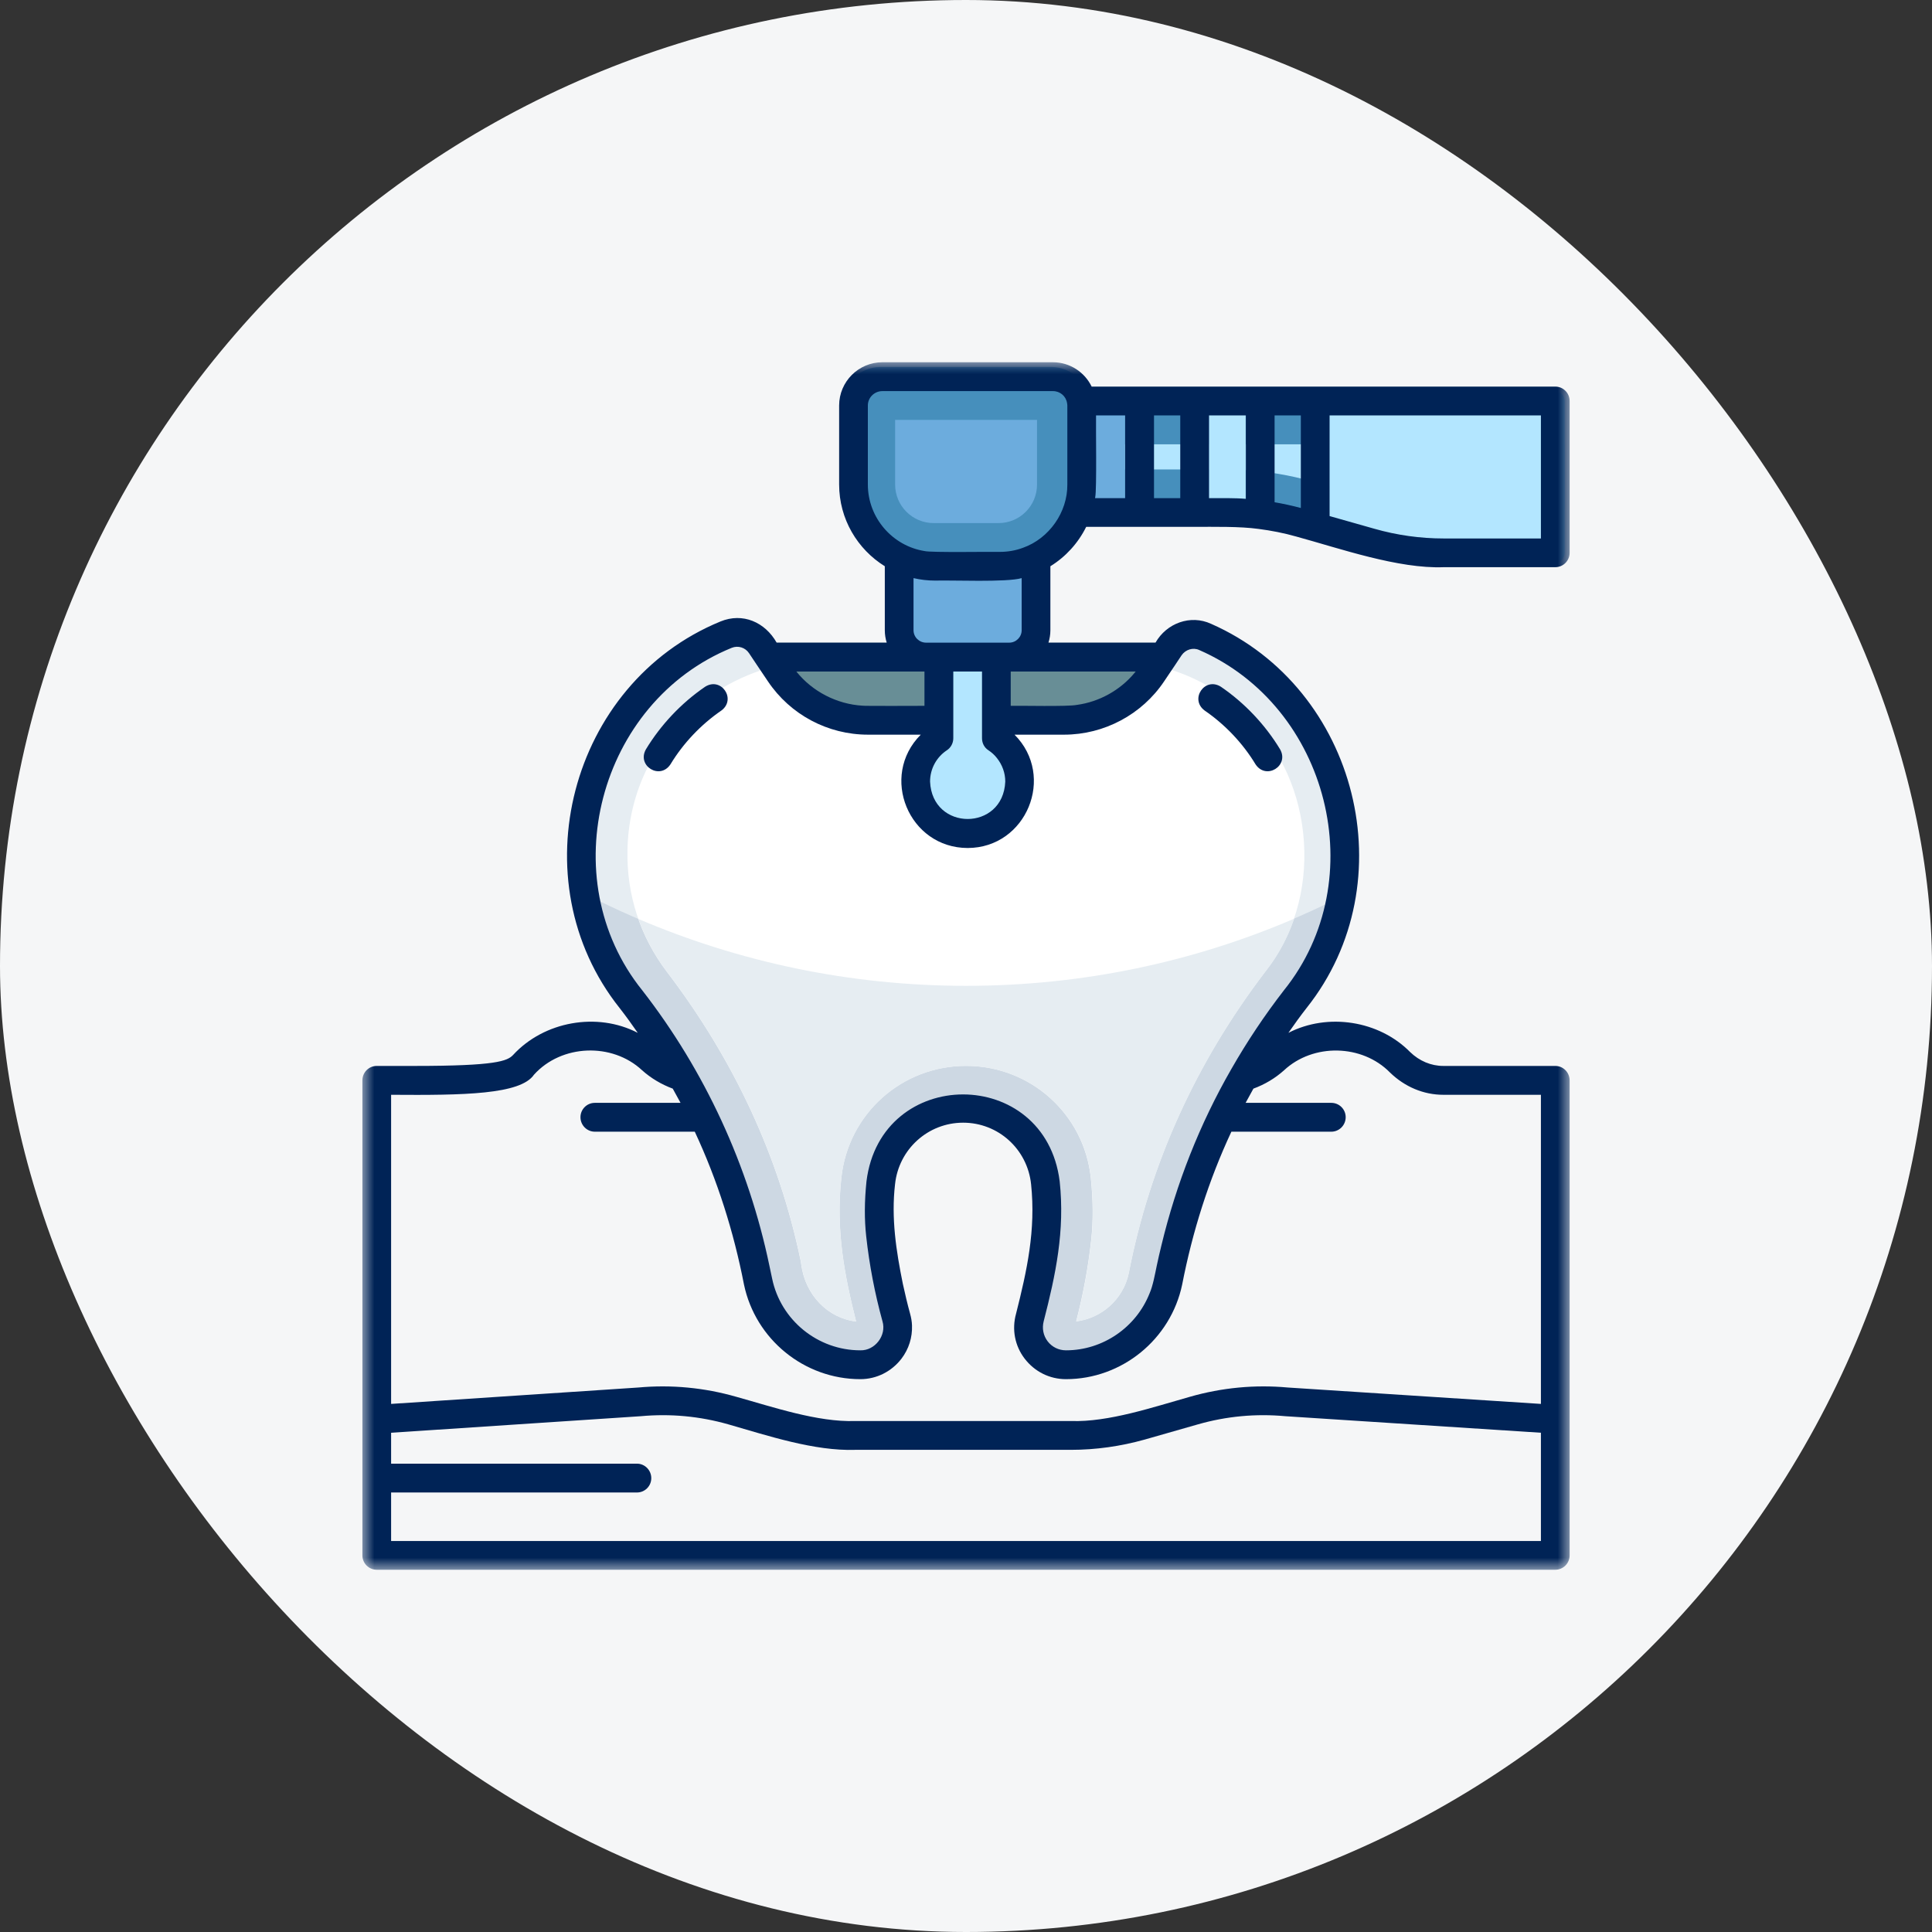 <svg xmlns="http://www.w3.org/2000/svg" width="80" height="80" viewBox="0 0 80 80" fill="none"><rect x="0" y="0" width="80" height="80" fill="#333333" stroke="none"/><g id="Frame 1171277452"><rect width="80" height="80" rx="40" fill="#F5F6F7"></rect><g id="Group 1171277304"><path id="Vector" d="M38.812 26.615H31.843C31.378 26.604 31.078 27.165 31.35 27.544L31.797 28.218C32.726 29.599 34.277 30.425 35.941 30.425H38.812C39.14 30.425 39.406 30.159 39.406 29.831V27.21C39.406 26.881 39.14 26.615 38.812 26.615Z" fill="#688E96"></path><path id="Vector_2" d="M48.679 26.932C48.577 26.74 48.379 26.615 48.158 26.615H41.189C40.861 26.615 40.594 26.881 40.594 27.21V29.831C40.594 30.159 40.861 30.425 41.189 30.425H44.053C45.718 30.425 47.269 29.599 48.197 28.217L48.65 27.544C48.775 27.363 48.786 27.125 48.679 26.932Z" fill="#688E96"></path><path id="Vector_3" d="M44.253 56.906C43.642 56.906 43.081 56.629 42.708 56.142C42.34 55.655 42.221 55.038 42.379 54.449C42.685 53.351 42.9 52.219 43.025 51.092C43.092 50.458 43.087 49.779 43.013 49.02C42.849 47.463 41.553 46.291 39.996 46.291C38.439 46.291 37.148 47.463 36.984 49.02C36.905 49.779 36.905 50.458 36.973 51.092C37.097 52.224 37.312 53.351 37.612 54.449C37.776 55.038 37.658 55.655 37.29 56.142C36.916 56.629 36.35 56.906 35.739 56.906C33.519 56.906 31.572 55.327 31.119 53.147C30.315 48.929 28.52 44.944 25.928 41.621C23.969 39.153 23.318 35.937 24.133 32.784C24.954 29.625 27.105 27.117 30.026 25.916C30.224 25.832 30.428 25.792 30.638 25.792C31.17 25.792 31.662 26.052 31.957 26.494L32.738 27.66C33.485 28.77 34.725 29.427 36.061 29.427H44.179C45.515 29.427 46.755 28.77 47.502 27.66L48.227 26.579C48.522 26.137 49.014 25.871 49.541 25.871C49.761 25.871 49.982 25.922 50.186 26.013C53.039 27.27 55.123 29.789 55.892 32.919C56.657 36.028 55.994 39.198 54.07 41.615C51.477 44.944 49.682 48.929 48.878 53.153C48.42 55.327 46.478 56.906 44.253 56.906Z" fill="#E6EDF2"></path><path id="Vector_4" d="M54.066 41.618C55.176 40.225 55.866 38.578 56.104 36.834C51.292 39.376 45.812 40.819 39.998 40.819C34.178 40.819 28.692 39.376 23.88 36.834C24.118 38.572 24.809 40.219 25.924 41.623C28.517 44.947 30.311 48.932 31.115 53.15C31.568 55.329 33.516 56.909 35.735 56.909C36.346 56.909 36.913 56.631 37.286 56.144C37.654 55.658 37.773 55.041 37.609 54.452C37.309 53.353 37.094 52.227 36.969 51.095C36.901 50.461 36.901 49.781 36.98 49.023C37.145 47.466 38.435 46.294 39.992 46.294C41.549 46.294 42.846 47.466 43.01 49.023C43.083 49.781 43.089 50.461 43.021 51.095C42.897 52.221 42.681 53.353 42.376 54.452C42.217 55.041 42.336 55.658 42.704 56.144C43.078 56.631 43.638 56.909 44.249 56.909C46.474 56.909 48.416 55.329 48.875 53.155C49.679 48.932 51.473 44.947 54.066 41.618Z" fill="#CDD8E3"></path><path id="Vector_5" d="M51.723 29.747L51.667 29.691C50.602 28.575 49.176 27.817 47.602 27.505L47.5 27.658C46.753 28.768 45.513 29.425 44.177 29.425H40.48L40.016 29.764L39.546 29.425H36.059C34.723 29.425 33.483 28.768 32.736 27.658L32.611 27.466C31.094 27.755 29.65 28.474 28.507 29.532C26.916 31.004 26.021 33.02 25.982 35.205C25.942 37.045 26.508 38.783 27.618 40.243C30.397 43.889 32.26 47.908 33.149 52.183L33.166 52.273L33.177 52.358C33.347 53.626 34.275 54.578 35.447 54.719C34.977 52.84 34.598 50.96 34.836 48.775C35.113 46.125 37.333 44.133 39.999 44.133C42.665 44.133 44.89 46.125 45.168 48.775C45.264 49.703 45.27 50.541 45.185 51.334C45.06 52.471 44.851 53.604 44.562 54.713C45.62 54.583 46.509 53.791 46.736 52.726C47.608 48.22 49.504 44.019 52.386 40.238L52.408 40.209C53.557 38.749 54.124 36.846 53.993 34.859C53.863 32.872 53.059 31.055 51.723 29.747Z" fill="white"></path><path id="Vector_6" d="M40.003 40.821C35.186 40.821 30.6 39.83 26.433 38.052C26.711 38.834 27.107 39.569 27.622 40.249C30.402 43.895 32.264 47.914 33.153 52.188L33.17 52.279L33.181 52.364C33.351 53.632 34.28 54.583 35.452 54.725C34.982 52.845 34.602 50.966 34.84 48.78C35.118 46.131 37.337 44.138 40.003 44.138C42.67 44.138 44.895 46.131 45.172 48.78C45.268 49.709 45.274 50.547 45.189 51.339C45.065 52.477 44.855 53.609 44.566 54.719C45.625 54.589 46.514 53.796 46.74 52.732C47.612 48.226 49.508 44.025 52.39 40.243L52.413 40.215C52.922 39.569 53.319 38.834 53.59 38.041C49.418 39.83 44.827 40.821 40.003 40.821Z" fill="#E6EDF2"></path><path id="Vector_7" d="M43.14 25.346C43.208 25.323 43.282 25.306 43.35 25.289C43.282 25.306 43.214 25.323 43.14 25.346Z" fill="#002356"></path><path id="Vector_8" d="M59.78 23.289C58.716 23.289 57.657 23.142 56.638 22.853L53.722 22.027C52.771 21.755 51.786 21.619 50.796 21.619H44.5C44.381 21.619 44.263 21.557 44.189 21.444C44.115 21.336 44.098 21.206 44.138 21.093C44.263 20.759 44.325 20.413 44.325 20.062V16.767L44.319 16.745C44.285 16.603 44.313 16.456 44.398 16.354C44.449 16.286 44.546 16.207 44.704 16.207H64.394C64.615 16.207 64.79 16.388 64.79 16.603V22.893C64.79 23.114 64.615 23.289 64.394 23.289H59.78Z" fill="#B3E6FF"></path><path id="Vector_9" d="M54.315 19.932L57.225 20.758C58.057 20.99 58.918 21.109 59.778 21.109H64.788V18.398H46.503V19.439H50.794C51.983 19.439 53.172 19.609 54.315 19.932Z" fill="#B3E6FF"></path><path id="Vector_10" d="M44.398 16.354C44.313 16.456 44.285 16.603 44.319 16.745L44.325 16.767V20.062C44.325 20.413 44.263 20.759 44.138 21.093C44.098 21.206 44.115 21.336 44.189 21.444C44.263 21.557 44.381 21.619 44.5 21.619H47.501C47.625 21.121 47.693 20.6 47.693 20.062V16.79C47.693 16.592 47.682 16.399 47.654 16.207H44.704C44.546 16.207 44.449 16.286 44.398 16.354Z" fill="#6CACDD"></path><path id="Vector_11" d="M46.586 16.207H50.057V21.619H46.586V16.207Z" fill="#468FBC"></path><path id="Vector_12" d="M46.586 18.398H50.057V19.439H46.586V18.398Z" fill="#B3E6FF"></path><path id="Vector_13" d="M51.581 21.648C52.306 21.704 53.019 21.829 53.721 22.027L55.046 22.4V16.207H51.581V21.648Z" fill="#468FBC"></path><path id="Vector_14" d="M51.581 19.467C52.504 19.524 53.421 19.677 54.316 19.932L55.046 20.136V18.398H51.581V19.467Z" fill="#B3E6FF"></path><path id="Vector_15" d="M39.999 34.917C38.697 34.917 37.915 34.051 37.621 33.242C37.321 32.432 37.355 31.272 38.346 30.428L38.414 30.366V27.207C38.414 26.992 38.589 26.811 38.81 26.811H41.188C41.408 26.811 41.59 26.992 41.59 27.207V30.366L41.657 30.428C42.643 31.272 42.676 32.432 42.382 33.242C42.082 34.051 41.301 34.917 39.999 34.917Z" fill="#B3E6FF"></path><path id="Vector_16" d="M39.996 33.922C39 33.922 38.638 33.141 38.547 32.897C38.462 32.659 38.23 31.827 38.983 31.182L39.402 30.825V27.808H40.591V30.825L41.01 31.182C41.763 31.827 41.536 32.659 41.446 32.897C41.361 33.141 40.993 33.922 39.996 33.922Z" fill="#B3E6FF"></path><path id="Vector_17" d="M38.276 27.611C37.444 27.611 36.765 26.931 36.765 26.099V23.104C36.765 22.963 36.838 22.838 36.957 22.765C37.019 22.725 37.087 22.708 37.167 22.708C37.223 22.708 37.285 22.719 37.342 22.748C37.75 22.951 38.197 23.053 38.656 23.053H41.339C41.803 23.053 42.245 22.951 42.658 22.748C42.709 22.719 42.771 22.708 42.834 22.708C42.907 22.708 42.981 22.725 43.043 22.765C43.162 22.838 43.23 22.963 43.23 23.104V26.099C43.23 26.931 42.55 27.611 41.718 27.611H38.276Z" fill="#6CACDD"></path><g id="Clip path group"><mask id="mask0_18062_2851" style="mask-type:luminance" maskUnits="userSpaceOnUse" x="34" y="15" width="13" height="10"><g id="4842e29a35"><path id="Vector_18" d="M34.47 15H46.064V24.494H34.47V15Z" fill="white"></path></g></mask><g mask="url(#mask0_18062_2851)"><g id="Group"><path id="Vector_19" d="M38.651 23.84C36.568 23.84 34.875 22.147 34.875 20.058V16.786C34.875 15.909 35.582 15.195 36.46 15.195H43.525C44.403 15.195 45.116 15.909 45.116 16.786V20.058C45.116 22.147 43.418 23.84 41.334 23.84H38.651Z" fill="#468FBC"></path></g></g></g><path id="Vector_20" d="M38.661 21.66C37.784 21.66 37.065 20.947 37.065 20.064V17.386H42.941V20.064C42.941 20.947 42.228 21.66 41.345 21.66H38.661Z" fill="#6CACDD"></path><path id="Vector_21" d="M29.196 28.438C28.211 29.111 27.362 30.011 26.745 31.03C26.36 31.715 27.328 32.31 27.764 31.647C28.291 30.776 29.027 30 29.87 29.422C30.504 28.953 29.864 28.013 29.196 28.438Z" fill="#002356"></path><path id="Vector_22" d="M49.882 29.422C50.725 30 51.462 30.776 51.988 31.647C52.424 32.31 53.392 31.715 53.007 31.03C52.39 30.011 51.541 29.111 50.556 28.438C49.888 28.013 49.248 28.953 49.882 29.422Z" fill="#002356"></path><g id="Clip path group_2"><mask id="mask1_18062_2851" style="mask-type:luminance" maskUnits="userSpaceOnUse" x="15" y="15" width="50" height="50"><g id="e711c01343"><path id="Vector_23" d="M15 15H65V65H15V15Z" fill="white"></path></g></mask><g mask="url(#mask1_18062_2851)"><g id="Group_2"><path id="Vector_24" d="M43.494 23.447C44.128 23.056 44.643 22.49 44.977 21.816C46.098 21.816 48.345 21.816 49.466 21.816C50.248 21.816 51.34 21.794 52.11 21.901C52.637 21.969 53.163 22.071 53.678 22.218C55.484 22.711 57.901 23.56 59.787 23.486H64.401C64.729 23.486 64.995 23.22 64.995 22.892V16.602C64.995 16.274 64.729 16.008 64.401 16.008C64.401 16.008 48.091 16.008 45.203 16.008C44.915 15.413 44.303 15 43.601 15H36.536C35.551 15 34.747 15.804 34.747 16.789V20.061C34.747 21.493 35.506 22.745 36.638 23.447V26.096C36.638 26.277 36.666 26.447 36.717 26.611H32.16C31.679 25.762 30.756 25.354 29.833 25.734C23.589 28.298 21.46 36.462 25.655 41.738C25.916 42.072 26.165 42.417 26.408 42.768C24.732 41.897 22.53 42.287 21.245 43.685C21.007 43.935 20.543 44.138 17.186 44.138H15.601C15.272 44.138 15.006 44.404 15.006 44.739V64.406C15.006 64.734 15.272 65 15.601 65H64.401C64.729 65 64.995 64.734 64.995 64.406C64.995 60.726 64.995 48.616 64.995 44.739C64.995 44.404 64.729 44.138 64.401 44.138H59.764C59.26 44.138 58.773 43.935 58.388 43.561C57.098 42.253 54.975 41.931 53.35 42.768C53.593 42.417 53.842 42.072 54.103 41.738C58.241 36.541 56.231 28.508 50.146 25.83C49.296 25.439 48.306 25.802 47.847 26.611H43.414C43.465 26.447 43.494 26.277 43.494 26.096V23.447ZM45.351 20.582C45.419 20.282 45.373 17.57 45.385 17.202H46.59V20.627H45.345C45.35 20.61 45.351 20.593 45.351 20.582ZM50.061 20.627V17.202H51.589V20.656C51.142 20.616 50.514 20.627 50.061 20.627ZM63.806 22.297H59.787C58.813 22.297 57.845 22.162 56.911 21.895L55.054 21.369V17.202H63.806V22.297ZM53.865 17.202V21.035C53.508 20.939 53.14 20.859 52.778 20.797V17.202H53.865ZM48.872 17.202V20.627H47.785V17.202H48.872ZM35.936 16.789C35.936 16.461 36.208 16.195 36.536 16.195H43.601C43.896 16.195 44.139 16.404 44.184 16.687C44.19 16.721 44.196 16.761 44.196 16.789V20.061C44.207 21.21 43.443 22.297 42.361 22.682C42.056 22.796 41.733 22.852 41.41 22.852C41.099 22.841 38.523 22.886 38.285 22.818C36.966 22.609 35.936 21.454 35.936 20.061V16.789ZM40.663 27.806C40.663 28.343 40.663 30.064 40.663 30.568C40.663 30.772 40.759 30.959 40.929 31.067C41.065 31.157 41.184 31.265 41.28 31.389C41.501 31.667 41.626 32.006 41.626 32.363C41.541 34.429 38.597 34.429 38.512 32.363C38.512 31.842 38.772 31.355 39.208 31.067C39.372 30.959 39.474 30.772 39.474 30.568C39.474 30.07 39.474 28.332 39.474 27.806H40.663ZM46.97 27.874C46.381 28.581 45.515 29.062 44.598 29.187C44.23 29.266 42.26 29.215 41.852 29.227V27.806H47.026C47.009 27.828 46.992 27.851 46.97 27.874ZM35.715 29.221C34.657 29.159 33.638 28.638 32.975 27.806H38.28V29.227C38.183 29.227 35.732 29.238 35.715 29.221ZM63.806 63.811H16.195V61.801H26.374C26.703 61.801 26.968 61.535 26.968 61.207C26.968 60.879 26.703 60.607 26.374 60.607H16.195V59.327C16.212 59.327 26.521 58.642 26.533 58.642C27.761 58.529 28.978 58.642 30.167 58.982C31.786 59.446 33.722 60.092 35.415 60.035H44.343C45.373 60.035 46.404 59.888 47.394 59.611L49.596 58.982C50.78 58.642 52.002 58.529 53.225 58.642C53.242 58.642 63.789 59.327 63.806 59.327V63.811ZM53.169 44.319C54.375 43.193 56.401 43.233 57.556 44.41C58.168 45.005 58.949 45.333 59.764 45.333H63.806V58.133L53.327 57.454C51.957 57.329 50.593 57.459 49.268 57.839C47.774 58.258 45.9 58.897 44.343 58.841H35.415C33.858 58.897 31.979 58.252 30.49 57.839C29.165 57.459 27.801 57.329 26.431 57.454L16.195 58.133V45.333C19.213 45.355 21.551 45.322 22.111 44.501C23.249 43.238 25.349 43.159 26.589 44.319C26.957 44.648 27.387 44.903 27.857 45.078C27.965 45.271 28.073 45.469 28.18 45.667H24.63C24.302 45.667 24.036 45.933 24.036 46.261C24.036 46.59 24.302 46.861 24.63 46.861H28.769C29.709 48.871 30.382 51.005 30.807 53.191C31.282 55.461 33.303 57.108 35.625 57.108C36.293 57.108 36.915 56.797 37.329 56.259C37.634 55.857 37.782 55.376 37.764 54.883C37.759 54.725 37.73 54.561 37.685 54.397C37.572 53.989 37.476 53.576 37.385 53.162C37.108 51.798 36.898 50.439 37.062 49.035C37.215 47.586 38.427 46.488 39.882 46.488C41.337 46.488 42.543 47.586 42.695 49.035C42.894 50.938 42.526 52.602 42.073 54.397C41.892 55.048 42.022 55.727 42.429 56.259C42.843 56.797 43.46 57.108 44.139 57.108C46.455 57.108 48.476 55.461 48.951 53.191C49.376 51.005 50.049 48.871 50.989 46.861H55.127C55.456 46.861 55.722 46.59 55.722 46.261C55.722 45.933 55.456 45.667 55.127 45.667H51.578C51.685 45.469 51.793 45.271 51.901 45.078C52.376 44.903 52.801 44.648 53.169 44.319ZM49.659 26.917C55.026 29.261 56.843 36.439 53.163 41.008C52.365 42.038 51.64 43.125 50.989 44.263C49.676 46.544 48.708 49.007 48.091 51.572C48.023 51.855 47.955 52.132 47.898 52.415C47.825 52.76 47.74 53.247 47.598 53.564C47.043 54.957 45.673 55.914 44.139 55.914C43.839 55.914 43.562 55.778 43.38 55.54C43.199 55.302 43.143 55.002 43.216 54.714C43.715 52.777 44.099 50.966 43.879 48.916C43.279 44.116 36.474 44.121 35.879 48.916C35.794 49.743 35.789 50.49 35.868 51.198C35.998 52.381 36.225 53.564 36.542 54.714C36.717 55.297 36.23 55.931 35.625 55.914C33.864 55.914 32.33 54.668 31.973 52.947L31.86 52.415C30.999 48.277 29.188 44.342 26.595 41.008C22.864 36.371 24.783 29.074 30.297 26.826C30.558 26.719 30.858 26.809 31.016 27.047L31.345 27.54L31.798 28.213C32.726 29.595 34.277 30.421 35.942 30.421H38.127C36.406 32.142 37.629 35.109 40.069 35.114C42.503 35.109 43.726 32.142 42.01 30.421H44.06C45.724 30.421 47.287 29.583 48.204 28.213L48.657 27.54L48.928 27.132C49.093 26.894 49.404 26.798 49.659 26.917ZM41.258 26.611H38.348C38.059 26.611 37.827 26.379 37.827 26.096V23.939C38.121 24.007 38.421 24.041 38.727 24.041C39.395 24.018 41.682 24.12 42.305 23.939V26.096C42.305 26.379 42.073 26.611 41.79 26.611H41.258Z" fill="#002356"></path></g></g></g></g></g></svg>